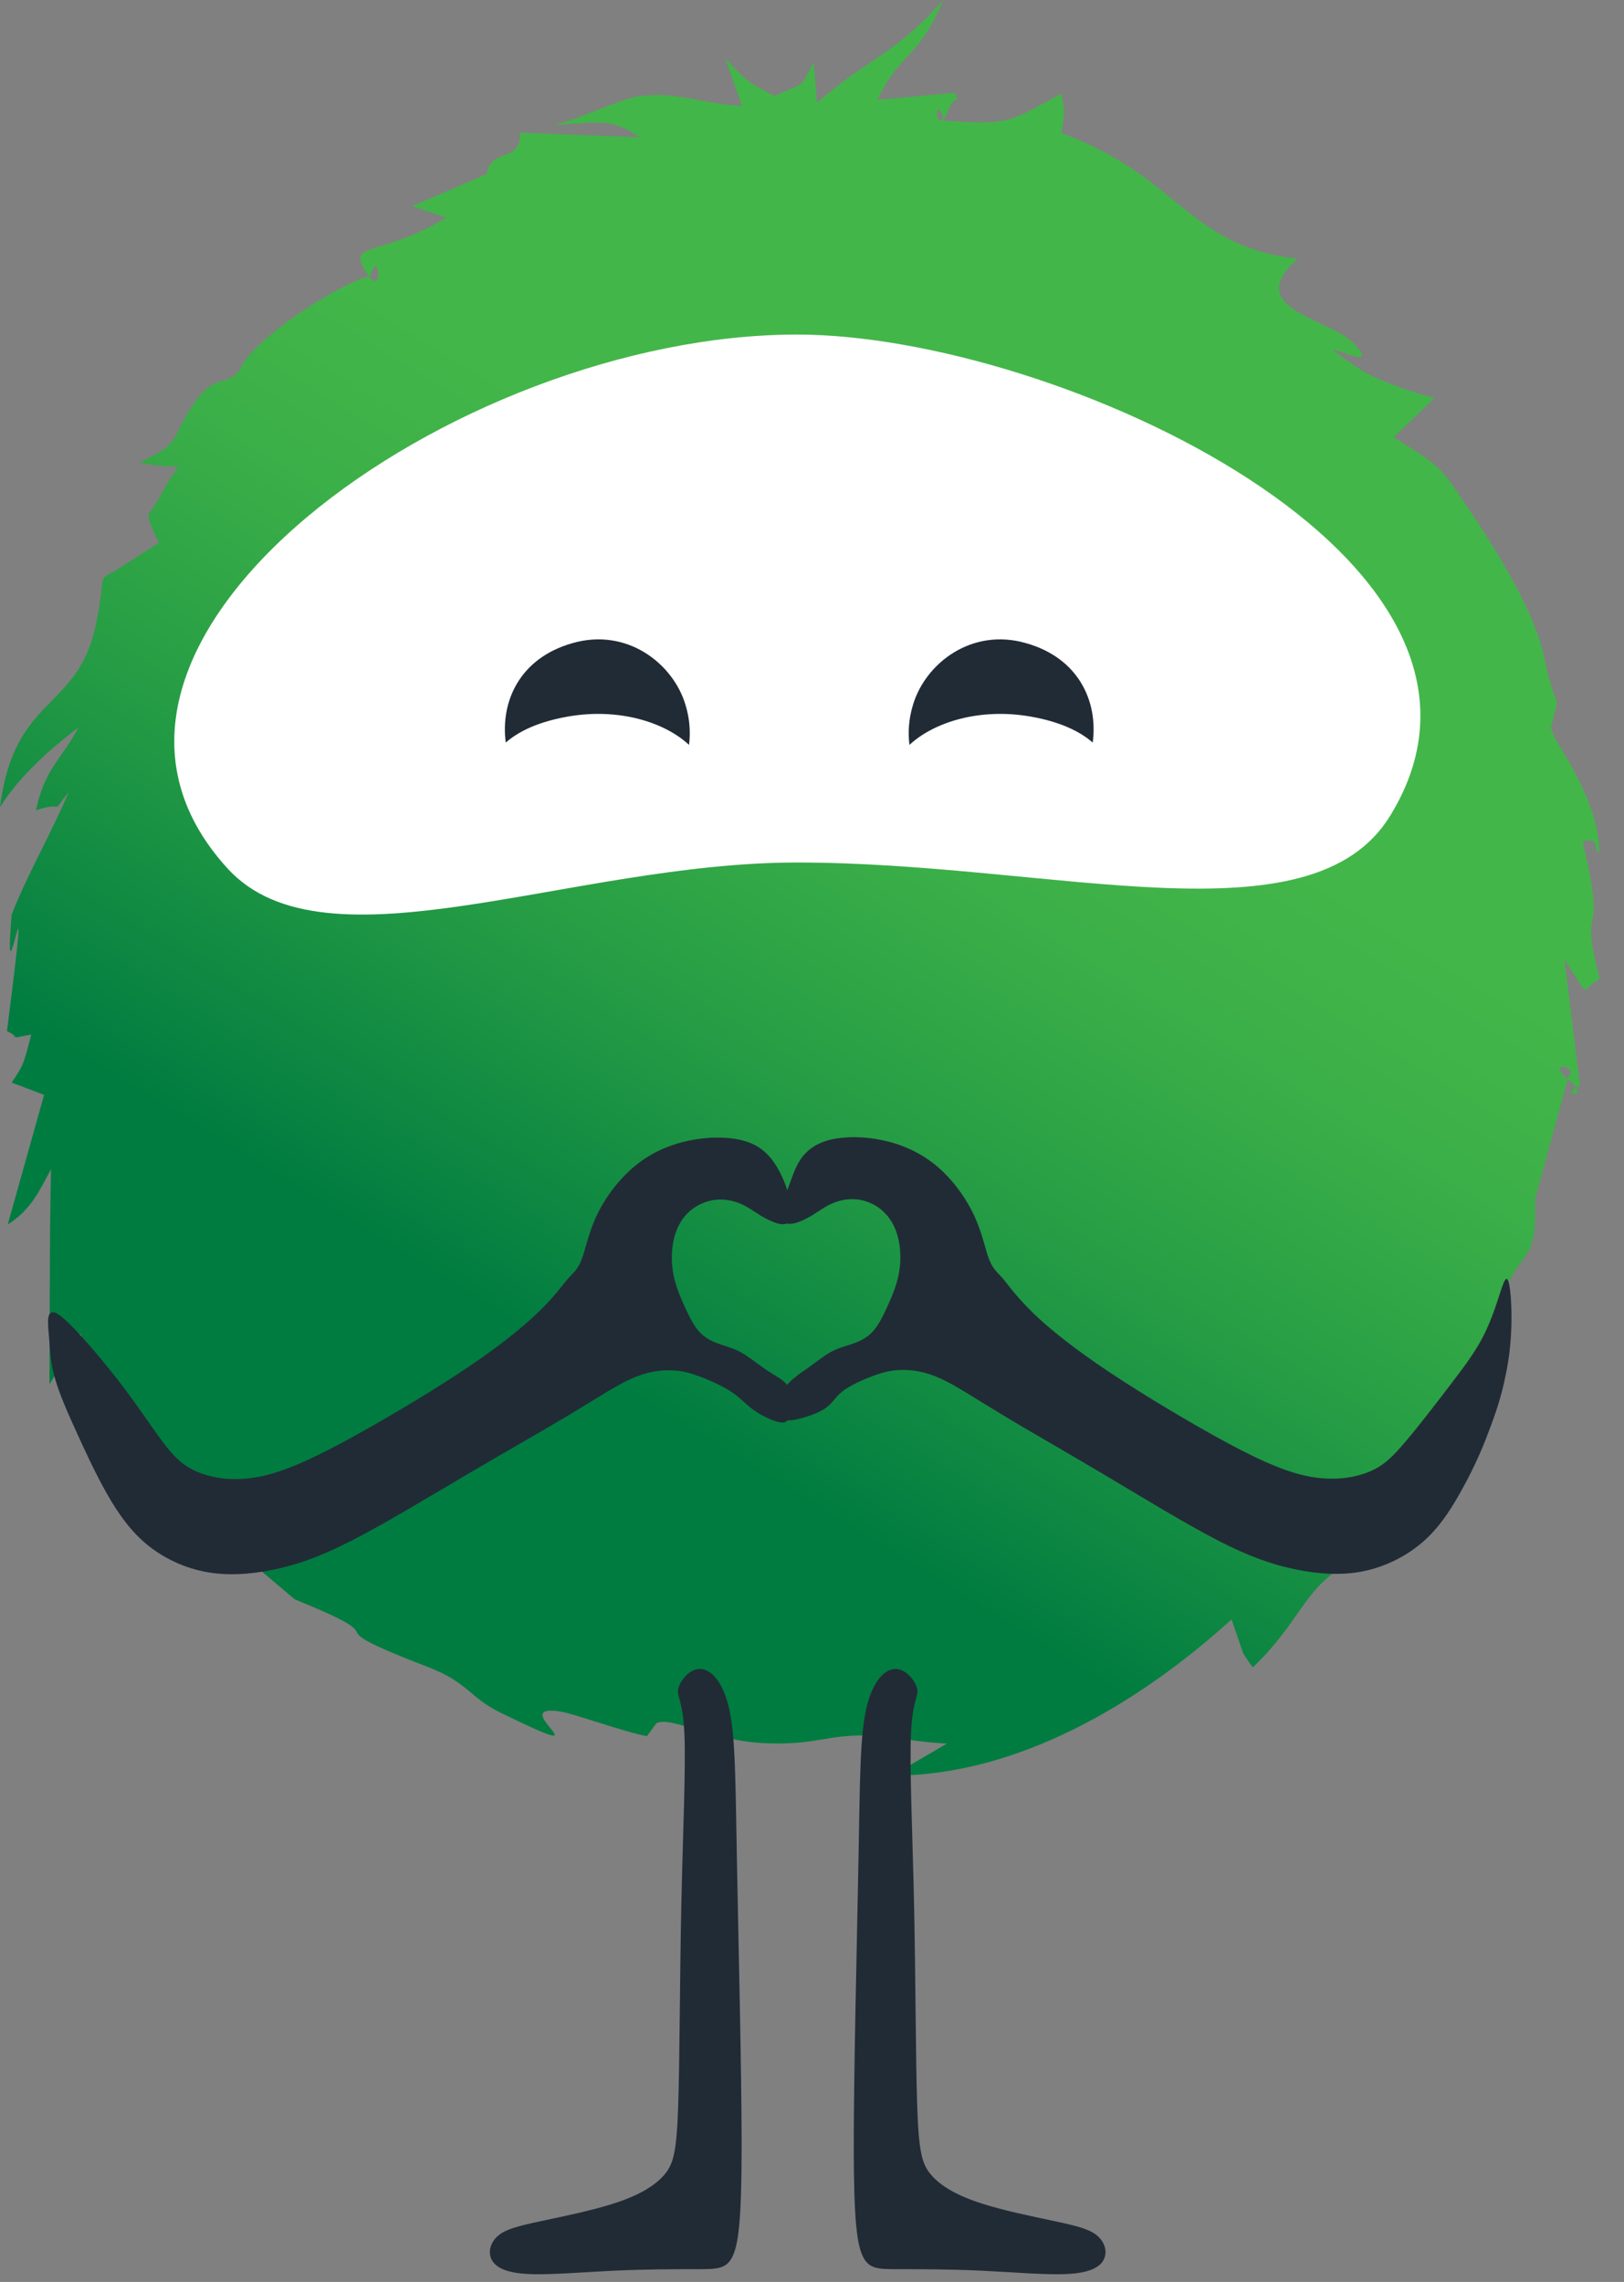 <svg width="42" height="59" viewBox="0 0 42 59" fill="none" xmlns="http://www.w3.org/2000/svg">
<rect x="0" y="0" width="42" height="59" fill="#808080" stroke="none"/>
<path fill-rule="evenodd" clip-rule="evenodd" d="M0.81 26.75C0.62 27.45 0.63 27.52 0.3 27.99L0.99 28.25C1.01 28.26 1.09 28.29 1.14 28.31L0.2 31.66C0.84 31.25 1.03 30.75 1.32 30.23C1.28 31.97 1.29 33.82 1.28 35.79L2.08 34.48C2.29 35.1 2.5 36.65 2.76 37.06C3.54 38.29 2.54 36.55 3.68 37.24C4.13 37.52 3.57 37.3 4.27 37.82C4.34 38.18 3.9 38.28 4.7 38.73C5.29 39.06 4.8 38.01 6.47 40.27C6.71 40.59 6.47 40.3 6.7 40.57L7.62 41.35C10.64 42.58 7.74 41.82 11.09 43.11C12.12 43.51 12.15 43.9 12.96 44.29C15.91 45.73 13 44.03 14.48 44.25C14.83 44.3 16.07 44.76 16.73 44.89L16.97 44.56C17.32 44.35 18.43 45.01 19.76 45.07C20.91 45.12 21.21 44.93 22 44.88C22.95 44.82 23.42 45.03 24.49 45.08L23.07 45.91C26.64 45.91 29.87 43.67 31.85 41.87L32.15 42.74C32.16 42.76 32.21 42.83 32.22 42.85C32.34 43.05 32.4 43.1 32.4 43.11C33.57 42 33.71 41.14 34.68 40.54C35.18 40.23 34.41 40.84 35.06 40.31C35.14 40.24 35.51 39.83 35.55 39.77C36.09 39 37.71 36.38 37.81 35.6C38.1 35.39 38.18 35.44 38.5 34.74C38.65 34.4 38.69 33.94 38.89 33.43C39.39 32.22 39.75 32.7 39.7 31L40.57 27.81C40.86 27.61 39.9 27.36 40.59 27.94C41.17 28.43 40.26 28.33 40.86 28.07L40.46 24.81C41.24 25.98 40.81 25.56 41.37 25.32C40.79 23.02 41.61 24.67 40.93 21.75C41.43 21.62 41.17 22.05 41.36 22.02C41.34 21.22 41.04 20.55 40.64 19.81C40.46 19.48 40.18 19.1 40.11 18.81L40.27 18.17C40.13 17.78 40.04 17.52 39.95 17.06C39.68 15.69 38.49 13.88 37.54 12.51C37.09 11.87 36.69 11.75 36.05 11.3L37.1 10.29C36.59 10.17 35.59 9.82 35.19 9.56C33.32 8.32 35.98 9.87 35 8.87C34.36 8.22 32.1 7.99 33.56 6.69C30.73 6.38 30.52 4.57 27.45 3.44L27.51 3.05C27.51 2.81 27.53 3.09 27.51 2.75L27.45 2.42C26.16 3.11 26.19 3.25 24.43 3.12C24.13 2.27 24.18 3.7 24.54 2.82C24.8 2.19 24.88 3.04 24.71 2.4L22.69 2.58C23.28 1.34 23.76 1.53 24.39 0C23.18 1.4 22.39 1.54 21.13 2.66L21.04 1.61C20.68 2.28 20.89 2.11 20.03 2.48C19.29 2.1 19.3 2.09 18.76 1.51L19.19 2.74C18.25 2.7 17.45 2.35 16.52 2.49C16 2.57 15.02 3.07 14.35 3.23C15.33 3.19 15.81 3.01 16.54 3.55L13.43 3.43C13.42 3.38 13.46 3.4 13.46 3.43C13.45 4.25 12.7 3.79 12.59 4.5L10.66 5.33L11.54 5.63C9.92 6.61 9.04 6.27 9.4 6.92C9.96 7.93 9.8 6.32 9.59 7.12C8.65 7.39 6.64 8.73 6.26 9.45C5.86 10.22 5.51 9.27 4.58 11.2C4.35 11.66 4 11.74 3.62 11.96C4.93 12.25 4.72 11.67 4.14 12.83C3.83 13.44 3.71 13.12 4.02 13.85C4.03 13.88 4.1 13.96 4.11 14.03C3.74 14.28 3.63 14.33 3.24 14.59C2.37 15.17 2.82 14.55 2.47 16.19C1.99 18.4 0.37 17.96 0 20.87C0.51 20.05 1.36 19.31 2.03 18.81C1.56 19.68 1.16 19.87 0.93 20.95C1.74 20.68 1.26 21.14 1.78 20.47C1.37 21.46 0.64 22.74 0.3 23.66C0.06 26.64 0.9 21.01 0.18 26.66C0.59 26.85 0.15 26.86 0.81 26.75Z" fill="url(#paint0_linear)"/>
<path fill-rule="evenodd" clip-rule="evenodd" d="M20.61 8.65C27.3 8.65 39.99 14.48 35.96 21.08C33.91 24.45 27.25 22.3 20.61 22.3C14.76 22.3 8.42 25.22 5.89 22.46C0.55 16.63 11.79 8.65 20.61 8.65Z" fill="white"/>
<path fill-rule="evenodd" clip-rule="evenodd" d="M14.8 16.63C13.43 17.02 12.94 18.15 13.08 19.2C13.42 18.9 13.94 18.66 14.67 18.53C16.01 18.29 17.2 18.68 17.82 19.26C17.86 18.94 17.84 18.59 17.73 18.23C17.41 17.15 16.21 16.22 14.8 16.63Z" fill="#212B36"/>
<path fill-rule="evenodd" clip-rule="evenodd" d="M26.54 16.63C27.91 17.02 28.4 18.15 28.26 19.2C27.92 18.9 27.4 18.66 26.67 18.53C25.33 18.29 24.14 18.68 23.52 19.26C23.48 18.94 23.5 18.59 23.61 18.23C23.93 17.15 25.13 16.22 26.54 16.63Z" fill="#212B36"/>
<path fill-rule="evenodd" clip-rule="evenodd" d="M17.7 44.83C17.74 45.71 17.66 47.39 17.62 49.27C17.58 51.15 17.58 53.23 17.54 54.43C17.5 55.63 17.42 55.95 17.18 56.23C16.94 56.51 16.54 56.75 15.94 56.95C15.34 57.15 14.54 57.31 13.98 57.43C13.42 57.55 13.1 57.63 12.9 57.79C12.7 57.95 12.62 58.19 12.7 58.39C12.78 58.59 13.02 58.75 13.58 58.79C14.14 58.83 15.02 58.75 15.86 58.71C16.7 58.67 17.5 58.67 18.02 58.67C18.54 58.67 18.78 58.67 18.94 58.35C19.1 58.03 19.18 57.39 19.18 55.47C19.18 53.55 19.1 50.35 19.06 48.19C19.02 46.03 19.02 44.91 18.86 44.19C18.7 43.47 18.38 43.15 18.1 43.15C17.82 43.15 17.58 43.47 17.54 43.67C17.5 43.87 17.66 43.95 17.7 44.83Z" fill="#212B36"/>
<path fill-rule="evenodd" clip-rule="evenodd" d="M23.56 44.83C23.52 45.71 23.6 47.39 23.64 49.27C23.68 51.15 23.68 53.23 23.72 54.43C23.76 55.63 23.84 55.95 24.08 56.23C24.32 56.51 24.72 56.75 25.32 56.95C25.92 57.15 26.72 57.31 27.28 57.43C27.84 57.55 28.16 57.63 28.36 57.79C28.56 57.95 28.64 58.19 28.56 58.39C28.48 58.59 28.24 58.75 27.68 58.79C27.12 58.83 26.24 58.75 25.4 58.71C24.56 58.67 23.76 58.67 23.24 58.67C22.72 58.67 22.48 58.67 22.32 58.35C22.16 58.03 22.08 57.39 22.08 55.47C22.08 53.55 22.16 50.35 22.2 48.19C22.24 46.03 22.24 44.91 22.4 44.19C22.56 43.47 22.88 43.15 23.16 43.15C23.44 43.15 23.68 43.47 23.72 43.67C23.76 43.87 23.6 43.95 23.56 44.83Z" fill="#212B36"/>
<path fill-rule="evenodd" clip-rule="evenodd" d="M3.01 35.63C3.54 36.31 3.9 36.87 4.2 37.27C4.5 37.67 4.74 37.91 5.14 38.07C5.54 38.23 6.1 38.31 6.76 38.17C7.42 38.03 8.18 37.67 9.16 37.13C10.14 36.59 11.34 35.87 12.22 35.27C13.1 34.67 13.66 34.19 14.02 33.83C14.38 33.47 14.54 33.23 14.68 33.07C14.82 32.91 14.94 32.83 15.04 32.57C15.14 32.31 15.22 31.87 15.44 31.41C15.66 30.95 16.02 30.47 16.44 30.13C16.86 29.79 17.34 29.59 17.82 29.49C18.3 29.39 18.78 29.39 19.14 29.47C19.5 29.55 19.74 29.71 19.93 29.94C20.12 30.17 20.25 30.46 20.33 30.68C20.41 30.9 20.44 31.05 20.46 31.2C20.48 31.35 20.49 31.5 20.43 31.58C20.37 31.66 20.24 31.67 20.1 31.63C19.96 31.59 19.8 31.51 19.64 31.41C19.48 31.31 19.32 31.19 19.12 31.11C18.92 31.03 18.68 30.99 18.44 31.03C18.2 31.07 17.96 31.19 17.78 31.37C17.6 31.55 17.48 31.79 17.42 32.07C17.36 32.35 17.36 32.67 17.42 32.97C17.48 33.27 17.6 33.55 17.72 33.81C17.84 34.07 17.96 34.31 18.12 34.47C18.28 34.63 18.48 34.71 18.66 34.77C18.84 34.83 19 34.87 19.19 34.98C19.38 35.09 19.6 35.27 19.82 35.42C20.04 35.57 20.27 35.67 20.37 35.83C20.47 35.99 20.43 36.21 20.42 36.4C20.41 36.6 20.42 36.77 20.25 36.78C20.08 36.79 19.74 36.63 19.51 36.47C19.28 36.31 19.16 36.15 18.92 35.99C18.68 35.83 18.32 35.67 18.04 35.57C17.76 35.47 17.56 35.43 17.3 35.43C17.04 35.43 16.72 35.47 16.32 35.65C15.92 35.83 15.44 36.15 14.74 36.57C14.04 36.99 13.12 37.51 12.1 38.11C11.08 38.71 9.96 39.39 9.1 39.83C8.24 40.27 7.64 40.47 7.04 40.59C6.44 40.71 5.84 40.75 5.26 40.63C4.68 40.51 4.12 40.23 3.68 39.83C3.24 39.43 2.92 38.91 2.66 38.43C2.4 37.95 2.2 37.51 1.98 37.03C1.76 36.55 1.53 36.03 1.42 35.63C1.3 35.23 1.3 34.95 1.27 34.59C1.24 34.23 1.17 33.79 1.49 33.97C1.78 34.15 2.48 34.95 3.01 35.63Z" fill="#212B36"/>
<path fill-rule="evenodd" clip-rule="evenodd" d="M37.52 35.79C37.13 36.3 36.7 36.86 36.36 37.26C36.02 37.66 35.79 37.9 35.39 38.06C34.99 38.22 34.44 38.3 33.78 38.16C33.13 38.02 32.37 37.66 31.4 37.12C30.43 36.58 29.24 35.86 28.37 35.26C27.5 34.66 26.94 34.18 26.59 33.82C26.24 33.46 26.07 33.22 25.94 33.06C25.8 32.9 25.68 32.82 25.58 32.56C25.48 32.3 25.4 31.86 25.18 31.4C24.96 30.94 24.61 30.46 24.19 30.12C23.77 29.78 23.3 29.58 22.82 29.48C22.34 29.38 21.87 29.38 21.51 29.46C21.15 29.54 20.92 29.7 20.76 29.9C20.6 30.1 20.52 30.34 20.44 30.56C20.36 30.78 20.28 30.97 20.24 31.15C20.2 31.33 20.19 31.49 20.25 31.57C20.31 31.65 20.43 31.66 20.58 31.62C20.72 31.58 20.88 31.5 21.04 31.4C21.2 31.3 21.36 31.18 21.56 31.1C21.76 31.02 22 30.98 22.23 31.02C22.47 31.06 22.71 31.18 22.88 31.36C23.06 31.54 23.18 31.78 23.24 32.06C23.3 32.34 23.3 32.66 23.24 32.96C23.18 33.26 23.06 33.54 22.94 33.8C22.82 34.06 22.7 34.3 22.54 34.46C22.38 34.62 22.18 34.7 22 34.76C21.82 34.82 21.66 34.86 21.48 34.96C21.3 35.06 21.1 35.22 20.88 35.38C20.65 35.54 20.4 35.7 20.3 35.9C20.19 36.1 20.23 36.34 20.25 36.5C20.27 36.66 20.27 36.74 20.47 36.72C20.67 36.7 21.07 36.58 21.3 36.44C21.53 36.3 21.58 36.14 21.78 35.98C21.98 35.82 22.34 35.66 22.62 35.56C22.9 35.46 23.1 35.42 23.35 35.42C23.61 35.42 23.92 35.46 24.32 35.64C24.72 35.82 25.19 36.14 25.89 36.56C26.58 36.98 27.5 37.5 28.51 38.1C29.52 38.7 30.63 39.38 31.48 39.82C32.33 40.26 32.93 40.46 33.52 40.58C34.11 40.7 34.71 40.74 35.28 40.62C35.85 40.5 36.41 40.22 36.85 39.82C37.29 39.42 37.6 38.9 37.86 38.42C38.12 37.94 38.32 37.5 38.49 37.04C38.67 36.58 38.83 36.1 38.93 35.6C39.04 35.1 39.09 34.58 39.09 34.06C39.09 33.54 39.04 33.02 38.95 33.07C38.86 33.12 38.73 33.73 38.49 34.27C38.26 34.82 37.91 35.28 37.52 35.79Z" fill="#212B36"/>
<defs>
<linearGradient id="paint0_linear" x1="14.14" y1="34.749" x2="25.017" y2="17.014" gradientUnits="userSpaceOnUse">
<stop stop-color="#007C40"/>
<stop offset="0.064" stop-color="#068141"/>
<stop offset="0.456" stop-color="#279E45"/>
<stop offset="0.782" stop-color="#3CB048"/>
<stop offset="1" stop-color="#43B649"/>
</linearGradient>
</defs>
</svg>
